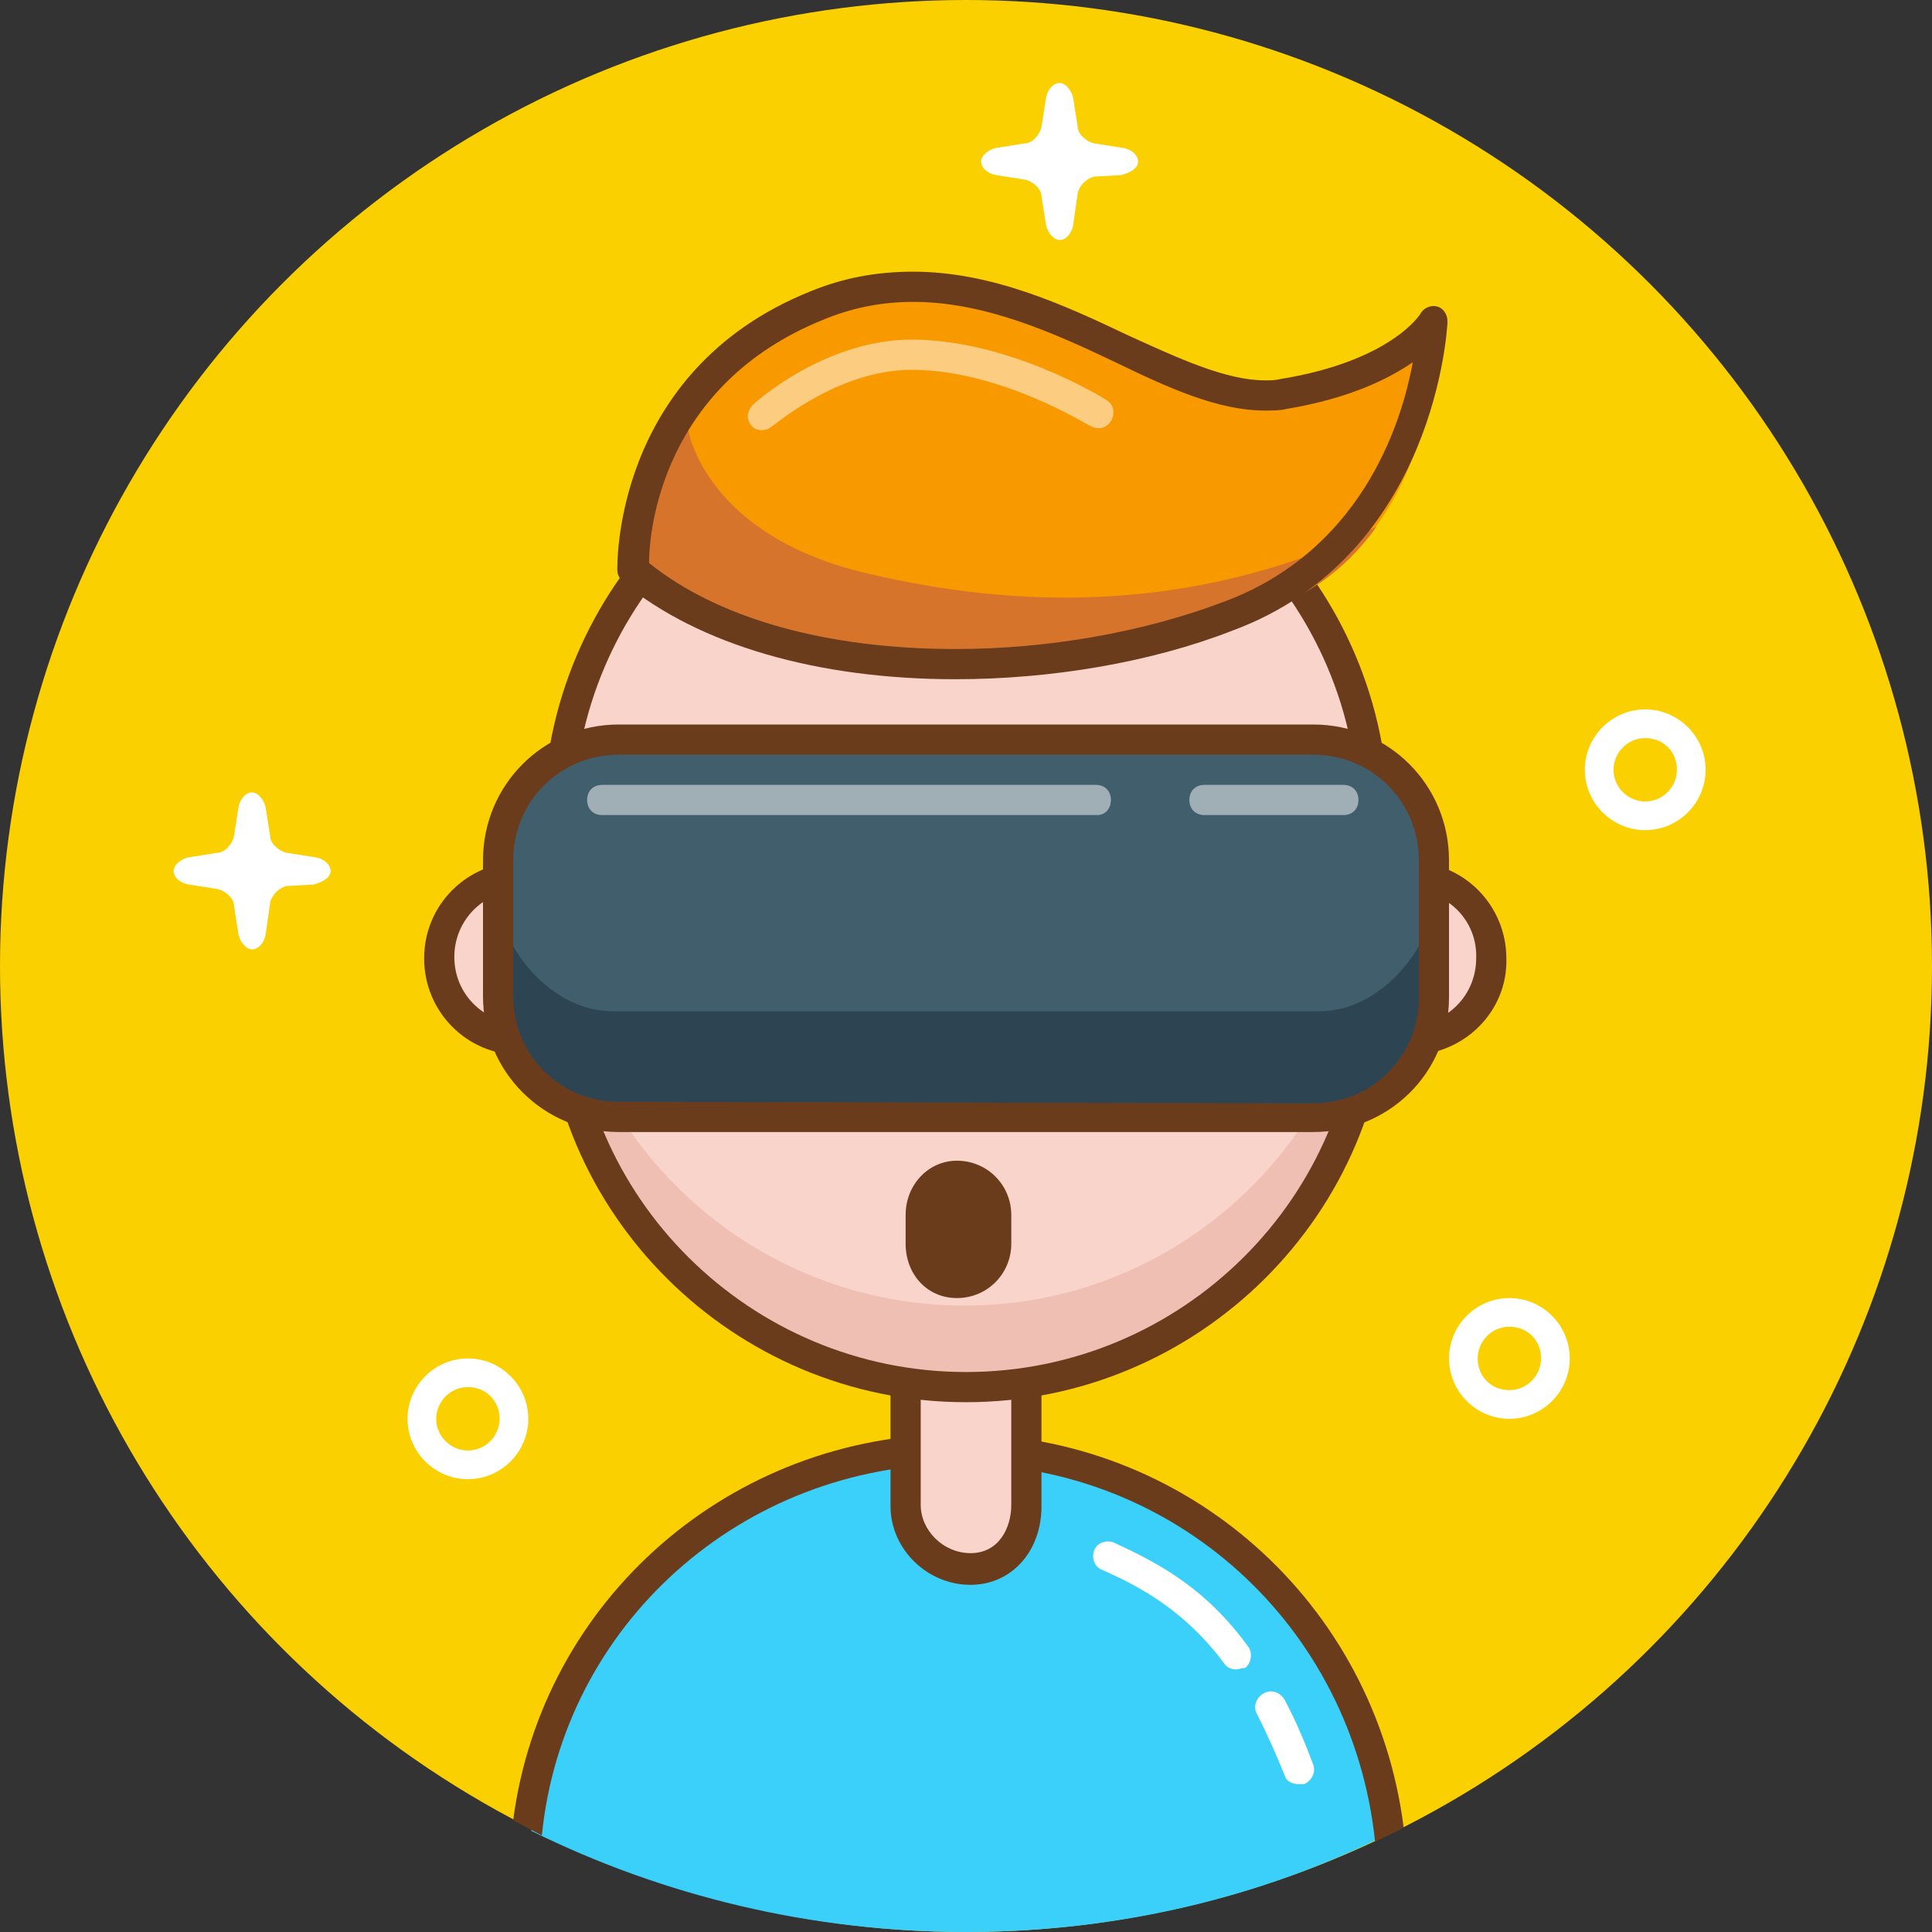 <?xml version="1.0" encoding="utf-8"?>
<!-- Generator: Adobe Illustrator 21.0.2, SVG Export Plug-In . SVG Version: 6.00 Build 0)  -->
<svg version="1.1" id="vr" xmlns="http://www.w3.org/2000/svg" xmlns:xlink="http://www.w3.org/1999/xlink" x="0px" y="0px"
	 viewBox="0 0 128 128" style="enable-background:new 0 0 128 128;" xml:space="preserve">
<rect x="0" y="0" width="128" height="128" fill="#333333" stroke="none"/>
<style type="text/css">
	.st0{fill:#FBD000;}
	.st1{fill:#3AD0F9;}
	.st2{fill:#6B3C1C;}
	.st3{fill:#F9D4CA;}
	.st4{fill:#EFBFB4;}
	.st5{fill:#FFFFFF;}
	.st6{fill:#415E6D;}
	.st7{fill:#2D4552;}
	.st8{fill:#F99900;}
	.st9{fill:#D6742B;}
	.st10{opacity:0.5;fill:#FFFFFF;}
</style>
<g>
	<circle class="st0" cx="64" cy="64" r="64"/>
	<path class="st1" d="M64,128c10.1,0,19.6-2.3,28-6.5C90.6,107.2,78.4,96,63.6,96c-14.7,0-26.7,11-28.4,25.3
		C43.9,125.6,53.7,128,64,128z"/>
	<path class="st2" d="M63.5,95c-15.1,0-27.6,11-29.5,25.6c0.6,0.3,1.3,0.7,1.9,1c1.4-14,13.3-24.6,27.6-24.6
		c14.3,0,26.1,10.7,27.6,25c0.6-0.3,1.3-0.6,1.9-0.9C91.1,106.1,78.5,95,63.5,95z"/>
	<path class="st3" d="M67.9,99.5c0,2.3-1.5,4.2-3.7,4.2l0,0c-2.3,0-4.3-1.9-4.3-4.2v-8.9c0-2.3,2-4.2,4.3-4.2l0,0
		c2.3,0,3.7,1.9,3.7,4.2V99.5z"/>
	<circle class="st3" cx="34.5" cy="63.5" r="5.4"/>
	<path class="st2" d="M34.5,69.9c-3.6,0-6.4-2.9-6.4-6.4c0-3.6,2.9-6.4,6.4-6.4c3.6,0,6.4,2.9,6.4,6.4C40.9,67,38,69.9,34.5,69.9z
		 M34.5,59c-2.5,0-4.4,2-4.4,4.4c0,2.5,2,4.4,4.4,4.4c2.5,0,4.4-2,4.4-4.4C38.9,61,36.9,59,34.5,59z"/>
	<circle class="st3" cx="93.4" cy="63.5" r="5.4"/>
	<path class="st2" d="M64.3,105c-2.9,0-5.3-2.4-5.3-5.2v-9c0-2.9,2.4-5.2,5.3-5.2c2.7,0,4.7,2.2,4.7,5.2v9C69,102.8,67,105,64.3,105
		z M64.3,87.5c-1.8,0-3.3,1.5-3.3,3.2v9c0,1.7,1.5,3.2,3.3,3.2c1.9,0,2.7-1.7,2.7-3.2v-9C67,89.2,66.1,87.5,64.3,87.5z"/>
	<path class="st2" d="M93.4,69.9c-3.6,0-6.4-2.9-6.4-6.4c0-3.6,2.9-6.4,6.4-6.4c3.6,0,6.4,2.9,6.4,6.4C99.9,67,97,69.9,93.4,69.9z
		 M93.4,59C91,59,89,61,89,63.5c0,2.5,2,4.4,4.4,4.4c2.5,0,4.4-2,4.4-4.4C97.9,61,95.9,59,93.4,59z"/>
	<path class="st3" d="M63.9,27.3c14.9,0,27,12.1,27,27v10.8c0,14.9-12.1,27-27,27c-14.9,0-27-12.1-27-27V54.3
		C36.9,39.4,49,27.3,63.9,27.3z"/>
	<path class="st4" d="M63.9,86.5c-14.9,0-27-12.1-27-27v5.6c0,14.9,12.1,27,27,27c14.9,0,27-12.1,27-27v-5.6
		C90.8,74.4,78.8,86.5,63.9,86.5z"/>
	<path class="st2" d="M64,92.9c-15.4,0-28-12.5-28-27.8V54.3c0-15.4,12.6-28,28-28c15.4,0,28,12.5,28,28v10.8
		C92,80.4,79.4,92.9,64,92.9z M64,28.3c-14.3,0-26,11.7-26,26v10.8c0,14.2,11.7,25.8,26,25.8c14.3,0,26-11.6,26-25.8V54.3
		C90,40,78.3,28.3,64,28.3z"/>
	<path class="st5" d="M86,118.2c-0.4,0-0.8-0.2-0.9-0.6c-0.6-1.5-1.2-2.8-1.8-4c-0.3-0.5-0.1-1.1,0.4-1.4c0.5-0.3,1.1-0.1,1.4,0.4
		c0.7,1.3,1.3,2.7,1.9,4.3c0.2,0.5-0.1,1.1-0.6,1.3C86.3,118.2,86.2,118.2,86,118.2z"/>
	<path class="st5" d="M81.9,110.6c-0.3,0-0.6-0.1-0.8-0.4c-2.6-3.5-5.6-5.1-8.1-6.2c-0.5-0.2-0.7-0.8-0.5-1.3
		c0.2-0.5,0.8-0.7,1.3-0.5c2.8,1.3,6,2.9,8.9,6.9c0.3,0.4,0.2,1.1-0.2,1.4C82.3,110.5,82.1,110.6,81.9,110.6z"/>
	<path class="st5" d="M21.9,57.7c0-0.4-0.4-0.8-1-0.9l-1.9-0.3c-0.5-0.1-1.1-0.6-1.1-1.1l-0.3-1.9c-0.1-0.5-0.5-1-0.9-1
		c-0.4,0-0.8,0.4-0.9,1l-0.3,1.9c-0.1,0.5-0.6,1.1-1.1,1.1l-1.9,0.3c-0.5,0.1-1,0.5-1,0.9c0,0.4,0.4,0.8,1,0.9l1.9,0.3
		c0.5,0.1,1.1,0.6,1.1,1.1l0.3,1.9c0.1,0.5,0.5,1,0.9,1c0.4,0,0.8-0.4,0.9-1l0.3-2.1c0.1-0.5,0.6-1,1.1-1.1l1.8-0.1
		C21.5,58.4,21.9,58.1,21.9,57.7z"/>
	<path class="st5" d="M75.4,10.7c0-0.4-0.4-0.8-1-0.9l-1.9-0.3c-0.5-0.1-1.1-0.6-1.1-1.1l-0.3-1.9c-0.1-0.5-0.5-1-0.9-1
		c-0.4,0-0.8,0.4-0.9,1l-0.3,1.9c-0.1,0.5-0.6,1.1-1.1,1.1l-1.9,0.3c-0.5,0.1-1,0.5-1,0.9s0.4,0.8,1,0.9l1.9,0.3
		c0.5,0.1,1.1,0.6,1.1,1.1l0.3,1.9c0.1,0.5,0.5,1,0.9,1c0.4,0,0.8-0.4,0.9-1l0.3-2.1c0.1-0.5,0.6-1,1.1-1.1l1.8-0.1
		C75,11.4,75.4,11.1,75.4,10.7z"/>
	<path class="st5" d="M31,98c-2.2,0-4-1.8-4-4c0-2.2,1.8-4,4-4c2.2,0,4,1.8,4,4C35,96.2,33.2,98,31,98z M31,91.9
		c-1.2,0-2.1,1-2.1,2.1c0,1.2,1,2.1,2.1,2.1c1.2,0,2.1-1,2.1-2.1C33.1,92.8,32.2,91.9,31,91.9z"/>
	<path class="st5" d="M100,94c-2.2,0-4-1.8-4-4c0-2.2,1.8-4,4-4c2.2,0,4,1.8,4,4C104,92.2,102.2,94,100,94z M100,87.9
		c-1.2,0-2.1,1-2.1,2.1c0,1.2,0.9,2.1,2.1,2.1c1.2,0,2.1-1,2.1-2.1C102.1,88.8,101.2,87.9,100,87.9z"/>
	<path class="st5" d="M109,55c-2.2,0-4-1.8-4-4c0-2.2,1.8-4,4-4c2.2,0,4,1.8,4,4C113,53.2,111.2,55,109,55z M109,48.9
		c-1.2,0-2.1,1-2.1,2.1c0,1.2,1,2.1,2.1,2.1c1.2,0,2.1-1,2.1-2.1C111.1,49.8,110.2,48.9,109,48.9z"/>
	<path class="st6" d="M95.4,66.1c0,4.4-3.6,8-8,8H40.6c-4.4,0-8-3.6-8-8v-9.7c0-4.4,3.6-8,8-8h46.8c4.4,0,8,3.6,8,8V66.1z"/>
	<path class="st7" d="M87.4,67H40.6c-4.4,0-8-4.8-8-9.2v8.3c0,4.4,3.6,8,8,8h46.8c4.4,0,8-3.6,8-8v-8.3C95.4,62.2,91.8,67,87.4,67z"
		/>
	<path class="st2" d="M87,75L87,75H41c-5,0-9-4-9-9v-9c0-5,4-9,9-9h46c5,0,9,4,9,9v9.1C96,71.1,92,75,87,75z M41,50
		c-3.9,0-7,3.1-7,7v9c0,3.9,3.1,7,7,7l46,0.1l0,1v-1c3.9,0,7-3.1,7-7V57c0-3.9-3.1-7-7-7H41z"/>
	<path class="st2" d="M67,82.4c0,2-1.6,3.6-3.6,3.6l0,0c-2,0-3.4-1.6-3.4-3.6v-1.9c0-2,1.5-3.6,3.4-3.6l0,0c2,0,3.6,1.6,3.6,3.6
		V82.4z"/>
	<path class="st8" d="M41.9,38c0,0-0.5-12.2,12.2-17.2s23.2,7,31.2,5.8s10-4.8,10-4.8s0,16.5-13.8,19.2S50.9,45.2,41.9,38z"/>
	<path class="st9" d="M91.2,34.9c-12.4,6-24.4,5.3-33.7,3.1c-10.8-2.5-11.9-9.5-11.9-9.5H45l-0.8,0.7c-2.5,4.5-2.3,8.8-2.3,8.8
		c9,7.2,26,5.8,39.8,3C86.2,40.1,89.2,37.7,91.2,34.9z"/>
	<path class="st2" d="M63.3,45c-9.2,0-17-2.3-22-6.4c-0.2-0.2-0.4-0.5-0.4-0.8c0-0.1-0.4-13.2,12.8-18.5c2.2-0.9,4.4-1.3,6.8-1.3
		c5.2,0,10,2.2,14.2,4.2c3.3,1.5,6.5,3,9.1,3c0.4,0,0.7,0,1.1-0.1c7.3-1.2,9.2-4.3,9.2-4.3c0.2-0.4,0.7-0.6,1.1-0.5
		c0.4,0.1,0.7,0.5,0.7,1c0,0.2-0.7,15.5-14.3,20.5C76.2,43.9,69.6,45,63.3,45z M43,37.3C47.6,41,54.8,43,63.3,43
		c6.1,0,12.4-1.1,17.7-3.1C90,36.6,92.8,28.4,93.6,24c-1.6,1.1-4.2,2.4-8.4,3.1c-0.4,0.1-0.9,0.1-1.4,0.1c-3.1,0-6.4-1.5-9.9-3.2
		c-4-1.9-8.6-4-13.4-4c-2.1,0-4.1,0.4-6,1.2C43.9,25.5,43,35.1,43,37.3z"/>
	<path class="st10" d="M89,54h-9.2c-0.6,0-1-0.4-1-1s0.4-1,1-1H89c0.6,0,1,0.4,1,1S89.6,54,89,54z"/>
	<path class="st10" d="M72.7,54H39.9c-0.6,0-1-0.4-1-1s0.4-1,1-1h32.7c0.6,0,1,0.4,1,1S73.2,54,72.7,54z"/>
	<path class="st10" d="M50.5,28.5c-0.3,0-0.6-0.1-0.7-0.3c-0.4-0.4-0.3-1,0.1-1.4c0.2-0.2,4.8-4.3,10.5-4.3c6.4,0,12.6,3.8,12.9,4
		c0.5,0.3,0.6,0.9,0.3,1.4c-0.3,0.5-0.9,0.6-1.4,0.3c-0.1,0-5.9-3.7-11.8-3.7c-4.9,0-9.1,3.7-9.2,3.7C51,28.4,50.7,28.5,50.5,28.5z"
		/>
</g>
</svg>
